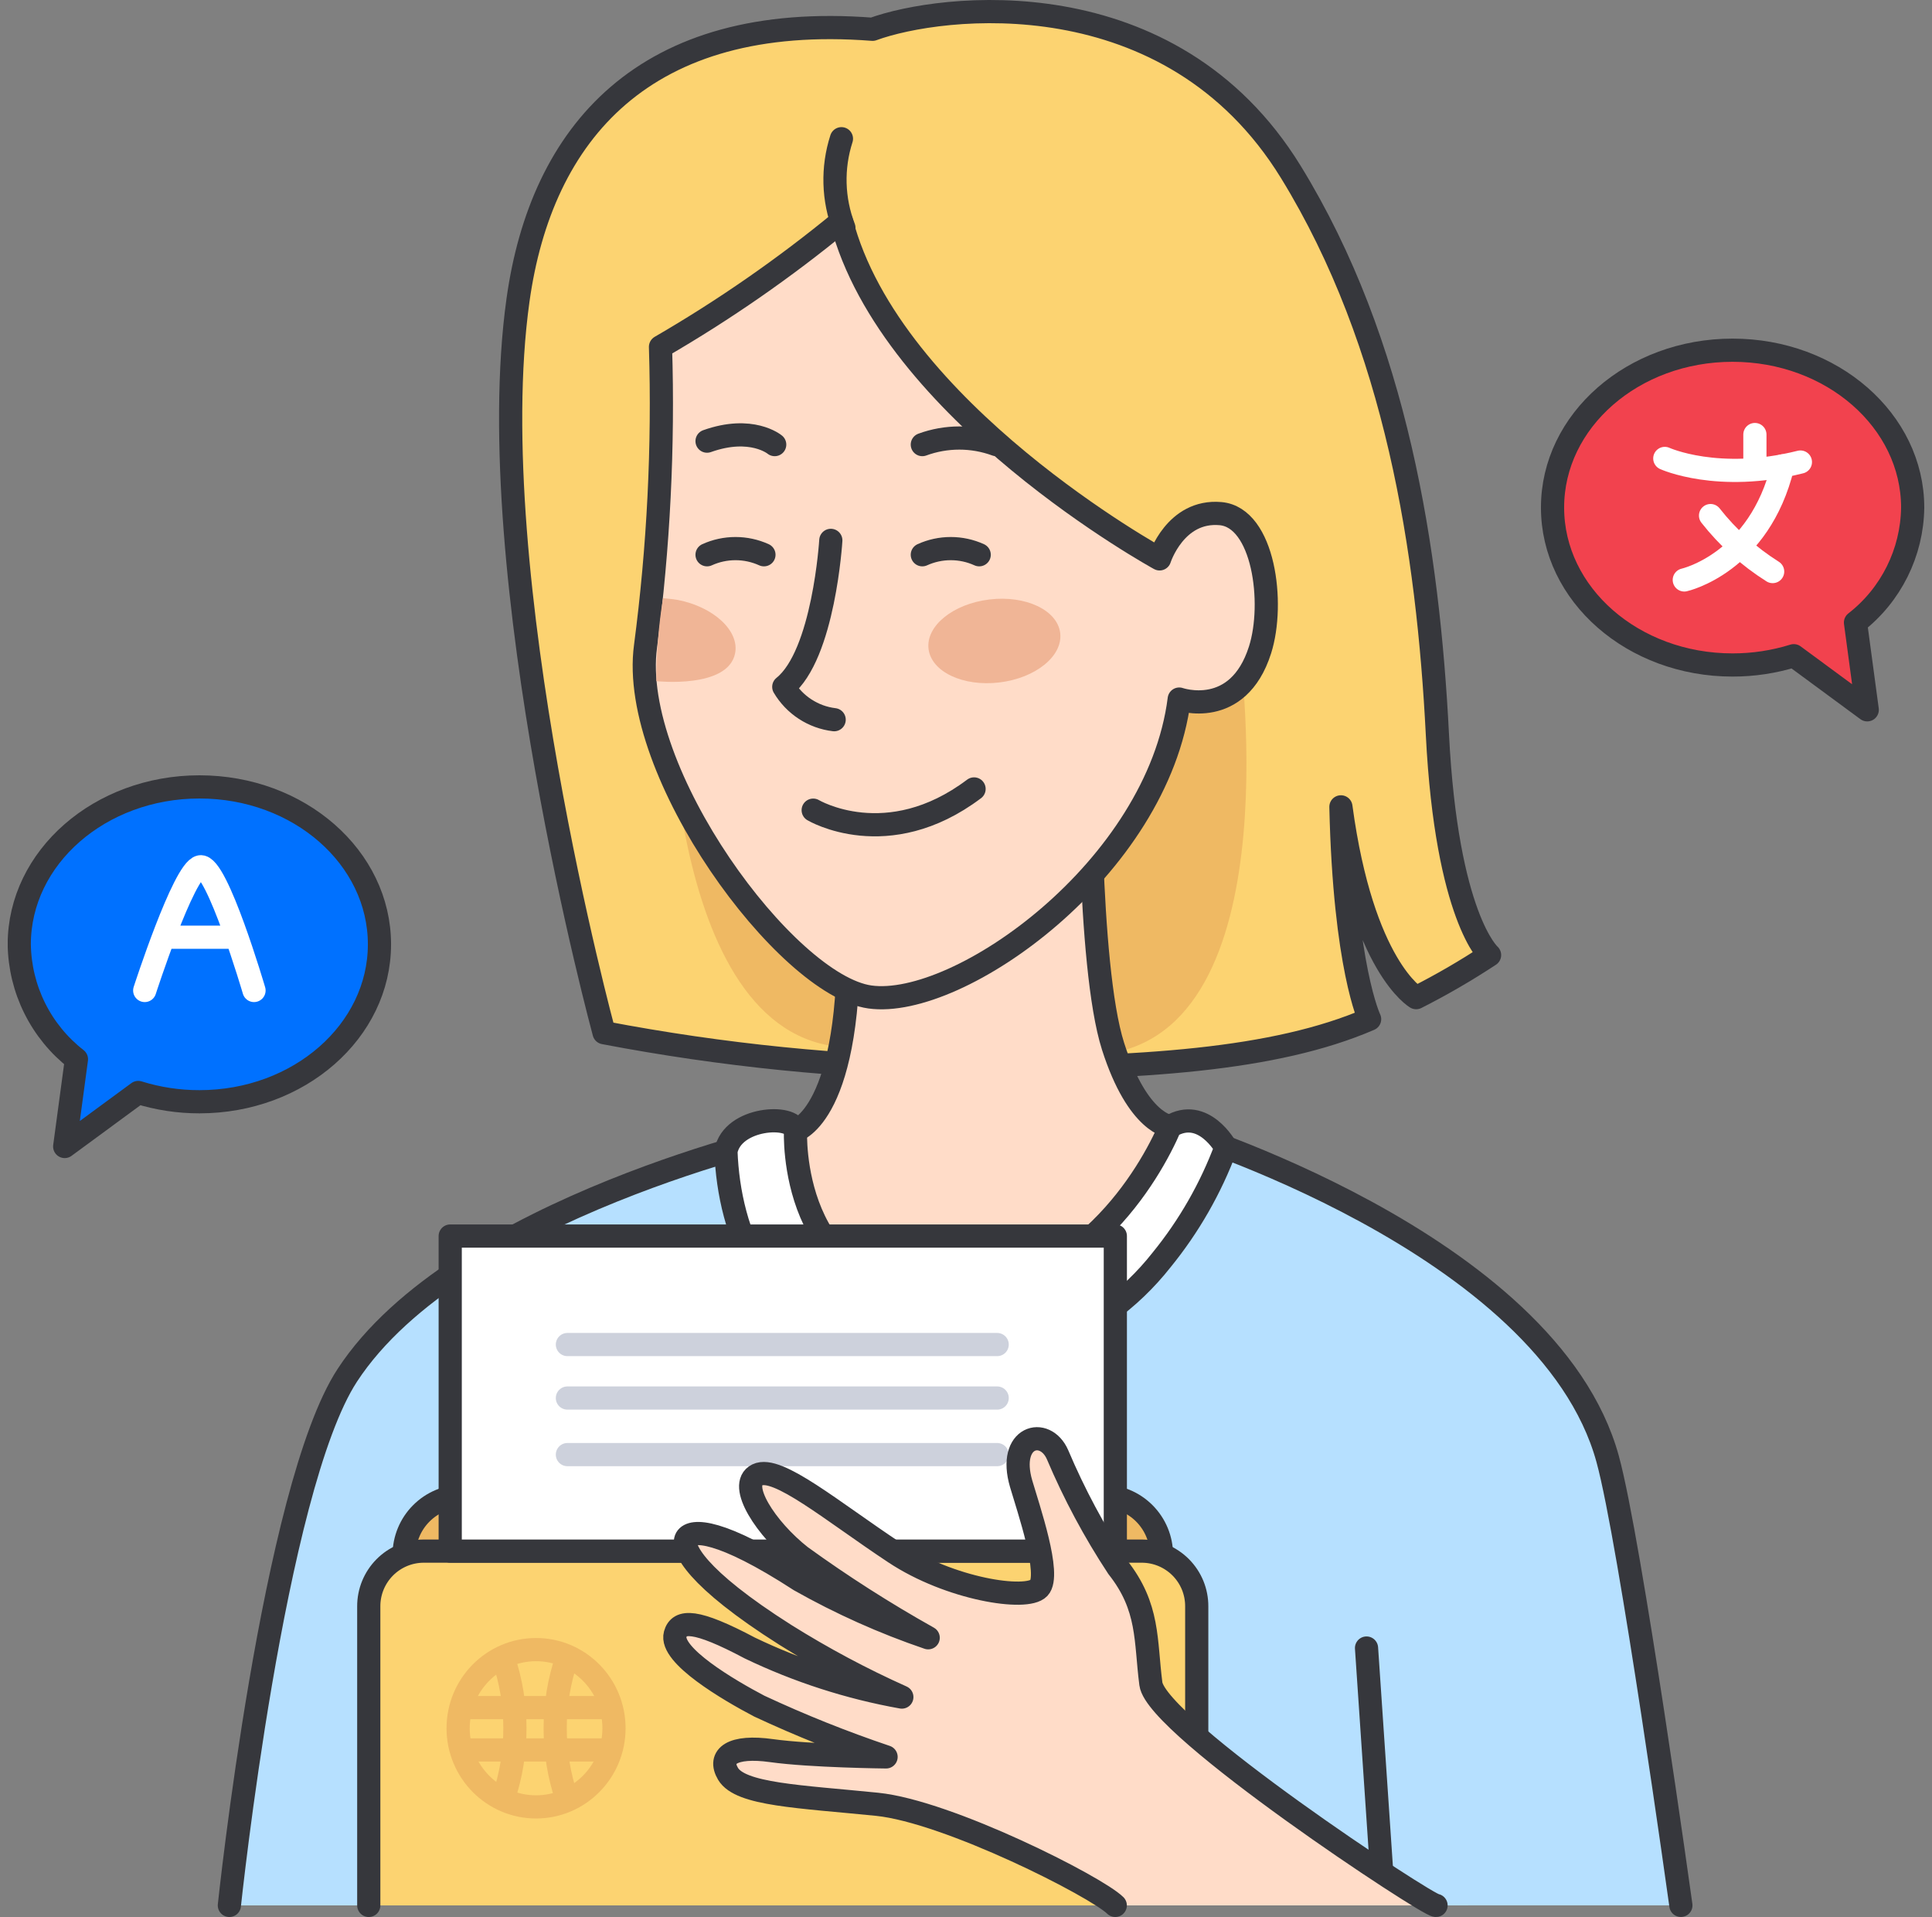 <svg width="125" height="124" viewBox="0 0 125 124" fill="none" xmlns="http://www.w3.org/2000/svg">
<rect x="0" y="0" width="125" height="124" fill="#808080" stroke="none"/>
<g clip-path="url(#clip0_23622_15843)">
<path d="M96.375 61.777C94.845 62.785 93.259 63.705 91.625 64.532C91.625 64.532 88.15 62.532 86.757 52.191C86.996 62.582 88.614 65.924 88.614 65.924C82.492 68.569 73.882 69.134 62.252 69.134C54.475 69.039 46.722 68.258 39.083 66.8C39.083 66.8 31.035 37.187 33.513 19.423C35.015 8.623 41.683 0.75 56.455 1.894C60.833 0.287 75.713 -1.567 83.516 11.122C90.368 22.265 92.398 35.677 93 47.522C93.602 59.367 96.375 61.777 96.375 61.777Z" fill="#FCD371" stroke="#36373C" stroke-width="1.5" stroke-linejoin="round"/>
<path d="M80.136 41.448C80.136 41.448 83.699 65.972 71.966 68.107C61.679 59.188 67.198 48.378 67.198 48.378L80.136 41.448ZM43.265 42.312C43.265 42.312 42.745 67.092 54.65 67.742C63.761 57.605 56.956 47.569 56.956 47.569L43.265 42.312Z" fill="#EFB963"/>
<path d="M14.84 123.25C14.84 123.25 17.684 96.293 22.466 88.966C29.566 78.1 51.466 73.259 51.466 73.259L75.711 72.959C75.711 72.959 100.141 80.321 104.011 94.359C105.478 99.688 108.753 123.248 108.753 123.248" fill="#B6E0FF"/>
<path d="M14.84 123.25C14.84 123.25 17.684 96.293 22.466 88.966C29.566 78.1 51.466 73.259 51.466 73.259L75.711 72.959C75.711 72.959 100.141 80.321 104.011 94.359C105.478 99.688 108.753 123.248 108.753 123.248" stroke="#36373C" stroke-width="1.5" stroke-linecap="round" stroke-linejoin="round"/>
<path d="M51.469 73.128C51.469 73.128 55.222 72.134 54.869 59.577C60.392 48.526 70.507 47.243 70.507 47.243C70.507 47.243 70.339 62.427 72.013 67.675C73.627 72.73 75.713 72.864 75.713 72.864C75.713 72.864 72.321 84.7 60.874 84.7C49.427 84.7 51.469 73.128 51.469 73.128Z" fill="#FFDCC8" stroke="#36373C" stroke-width="1.5" stroke-linejoin="round"/>
<path d="M51.469 73.128C51.328 72.053 47.386 72.256 46.969 74.47C47.161 79.728 49.518 86.106 57.018 87.62C64.518 89.134 71.053 86.7 75.152 81.5C76.928 79.319 78.335 76.862 79.316 74.226C79.316 74.226 77.857 71.567 75.716 72.865C74.393 75.965 69.876 83.81 61.01 83.81C50.962 83.809 51.469 73.128 51.469 73.128Z" fill="white" stroke="#36373C" stroke-width="1.5" stroke-linejoin="round"/>
<path d="M42.734 22.437C42.934 28.909 42.61 35.386 41.765 41.806C40.671 49.935 50.865 63.734 56.285 64.489C62.055 65.289 74.909 56.161 76.296 45.219C76.296 45.219 80.088 46.553 81.524 42.04C82.488 39.011 81.765 33.475 78.971 33.224C76.038 32.961 75.025 36.151 75.025 36.151C75.025 36.151 57.625 26.626 54.438 14.314C50.764 17.335 46.849 20.052 42.734 22.437Z" fill="#FFDCC8" stroke="#36373C" stroke-width="1.5" stroke-linejoin="round"/>
<path d="M52.613 52.405C52.613 52.405 57.406 55.263 63.022 51.032" stroke="#36373C" stroke-width="1.5" stroke-linecap="round" stroke-linejoin="round"/>
<path d="M29.938 96.775H71.348C72.356 96.775 73.323 97.175 74.035 97.888C74.748 98.6 75.148 99.567 75.148 100.575V121.217H26.148V100.573C26.149 99.567 26.548 98.603 27.259 97.891C27.969 97.179 28.933 96.778 29.938 96.775Z" fill="#EFB963" stroke="#36373C" stroke-width="1.5" stroke-linejoin="round"/>
<path d="M23.859 123.25V103.909C23.857 103.441 23.947 102.978 24.124 102.545C24.301 102.113 24.562 101.719 24.891 101.387C25.22 101.055 25.611 100.791 26.042 100.61C26.473 100.429 26.936 100.335 27.403 100.333H73.884C74.352 100.335 74.815 100.429 75.246 100.61C75.677 100.791 76.069 101.055 76.398 101.387C76.727 101.719 76.987 102.112 77.165 102.545C77.341 102.978 77.431 103.441 77.429 103.909V123.25" fill="#FCD371"/>
<path d="M23.859 123.25V103.909C23.857 103.441 23.947 102.978 24.124 102.545C24.301 102.113 24.562 101.719 24.891 101.387C25.22 101.055 25.611 100.791 26.042 100.61C26.473 100.429 26.936 100.335 27.403 100.333H73.884C74.352 100.335 74.815 100.429 75.246 100.61C75.677 100.791 76.069 101.055 76.398 101.387C76.727 101.719 76.987 102.112 77.165 102.545C77.341 102.978 77.431 103.441 77.429 103.909V120.16" stroke="#36373C" stroke-width="1.5" stroke-linecap="round" stroke-linejoin="round"/>
<path d="M29.129 79.952H72.162V100.333H29.129V79.952Z" fill="white" stroke="#36373C" stroke-width="1.5" stroke-linejoin="round"/>
<path d="M53.754 34.954C53.754 34.954 53.306 42.354 50.71 44.429C51.054 45.009 51.527 45.503 52.093 45.871C52.658 46.239 53.3 46.473 53.97 46.553M59.674 28.758C61.218 28.192 62.913 28.192 64.457 28.758M50.123 28.758C50.123 28.758 48.631 27.509 45.746 28.535M59.674 35.884C60.252 35.621 60.879 35.486 61.514 35.486C62.149 35.486 62.776 35.621 63.354 35.884M45.746 35.884C46.324 35.621 46.952 35.486 47.587 35.486C48.221 35.486 48.849 35.621 49.427 35.884" stroke="#36373C" stroke-width="1.5" stroke-linecap="round" stroke-linejoin="round"/>
<path d="M64.658 44.144C67.01 43.862 68.773 42.431 68.595 40.949C68.417 39.467 66.366 38.494 64.013 38.777C61.661 39.059 59.898 40.49 60.076 41.972C60.254 43.454 62.305 44.426 64.658 44.144Z" fill="#F0B596"/>
<path d="M47.557 42.278C47.078 44.566 42.465 44.06 42.465 44.06C42.466 42.263 42.61 40.469 42.897 38.695C42.897 38.695 43.561 38.749 43.851 38.806C46.178 39.257 47.863 40.817 47.557 42.278Z" fill="#F0B596"/>
<path d="M54.601 14.74C53.89 12.893 53.833 10.857 54.441 8.973" stroke="#36373C" stroke-width="1.5" stroke-linecap="round" stroke-linejoin="round"/>
<path d="M24.551 61.082C24.551 66.706 19.341 71.266 12.906 71.266C11.562 71.269 10.226 71.066 8.943 70.666L4.186 74.16L4.946 68.516C3.811 67.634 2.889 66.508 2.249 65.221C1.608 63.934 1.266 62.52 1.246 61.082C1.251 55.459 6.47 50.9 12.906 50.9C19.342 50.9 24.551 55.459 24.551 61.082Z" fill="#0071FF" stroke="#36373C" stroke-width="1.5" stroke-linejoin="round"/>
<path d="M100.449 32.83C100.449 38.454 105.659 43.014 112.094 43.014C113.438 43.016 114.774 42.814 116.057 42.414L120.81 45.914L120.05 40.27C122.349 38.484 123.711 35.748 123.75 32.837C123.75 27.213 118.531 22.653 112.095 22.653C105.659 22.653 100.449 27.206 100.449 32.83Z" fill="#F2424E" stroke="#36373C" stroke-width="1.5" stroke-linejoin="round"/>
<path d="M89.444 121.831L88.414 106.602L89.444 121.831Z" fill="white"/>
<path d="M89.444 121.831L88.414 106.602" stroke="#36373C" stroke-width="1.5" stroke-linecap="round" stroke-linejoin="round"/>
<path d="M9.363 64.069C9.363 64.069 11.881 56.285 12.952 56.069C14.023 55.853 16.435 64.069 16.435 64.069M10.576 60.623H15.322M107.712 29.654C107.712 29.654 111.148 31.226 116.486 29.887" stroke="white" stroke-width="1.5" stroke-linecap="round" stroke-linejoin="round"/>
<path d="M113.541 28.108V30.31M108.973 37.513C108.973 37.513 113.832 36.437 115.347 30.135" stroke="white" stroke-width="1.5" stroke-linecap="round" stroke-linejoin="round"/>
<path d="M110.672 33.35C111.794 34.778 113.153 36.003 114.69 36.971" stroke="white" stroke-width="1.5" stroke-linecap="round" stroke-linejoin="round"/>
<path d="M34.683 116.878C37.467 116.878 39.725 114.6 39.725 111.791C39.725 108.981 37.467 106.704 34.683 106.704C31.898 106.704 29.641 108.981 29.641 111.791C29.641 114.6 31.898 116.878 34.683 116.878Z" stroke="#EFB963" stroke-width="1.5" stroke-linejoin="round"/>
<path d="M36.665 107.276C35.672 110.21 35.672 113.389 36.665 116.323M32.57 116.323C33.563 113.389 33.563 110.21 32.57 107.276" stroke="#EFB963" stroke-width="1.5" stroke-linecap="round" stroke-linejoin="round"/>
<path d="M39.001 110.456H30.035M39.001 113.195H30.035" stroke="#EFB963" stroke-width="1.5" stroke-linecap="round" stroke-linejoin="round"/>
<path d="M36.711 86.971H64.517M36.711 90.431H64.517M36.711 94.09H64.517" stroke="#CDD1DC" stroke-width="1.5" stroke-linecap="round" stroke-linejoin="round"/>
<path d="M92.912 123.25C92.417 123.308 74.825 111.712 74.461 108.916C74.097 106.12 74.368 103.964 72.322 101.379C70.804 99.074 69.499 96.635 68.422 94.094C67.615 92.249 65.164 92.887 66.068 95.977C66.533 97.57 68.02 101.871 67.218 102.719C66.416 103.567 61.452 102.797 57.887 100.435C53.806 97.735 50.296 94.766 48.996 95.402C47.696 96.038 49.558 98.902 51.807 100.671C54.452 102.584 57.206 104.343 60.054 105.938C57.178 104.96 54.4 103.716 51.754 102.223C46.609 98.886 44.747 98.909 44.406 99.497C44.065 100.085 44.984 102.061 50.811 105.751C53.228 107.264 55.746 108.609 58.349 109.774C54.942 109.166 51.634 108.099 48.514 106.601C44.988 104.73 43.943 104.786 43.686 105.714C43.31 107.067 47.147 109.322 49.12 110.357C51.793 111.605 54.534 112.702 57.329 113.644C57.329 113.644 52.46 113.594 49.918 113.238C47.376 112.882 46.432 113.602 47.104 114.738C47.904 116.088 51.704 116.2 56.741 116.709C61.352 117.176 70.931 122.038 72.157 123.25" fill="#FFDCC8"/>
<path d="M92.912 123.25C92.417 123.308 74.825 111.712 74.461 108.916C74.097 106.12 74.368 103.964 72.322 101.379C70.804 99.074 69.499 96.635 68.422 94.094C67.615 92.249 65.164 92.887 66.068 95.977C66.533 97.57 68.02 101.871 67.218 102.719C66.416 103.567 61.452 102.797 57.887 100.435C53.806 97.735 50.296 94.766 48.996 95.402C47.696 96.038 49.558 98.902 51.807 100.671C54.452 102.584 57.206 104.343 60.054 105.938C57.178 104.96 54.4 103.716 51.754 102.223C46.609 98.886 44.747 98.909 44.406 99.497C44.065 100.085 44.984 102.061 50.811 105.751C53.228 107.264 55.746 108.609 58.349 109.774C54.942 109.166 51.634 108.099 48.514 106.601C44.988 104.73 43.943 104.786 43.686 105.714C43.31 107.067 47.147 109.322 49.12 110.357C51.793 111.605 54.534 112.702 57.329 113.644C57.329 113.644 52.46 113.594 49.918 113.238C47.376 112.882 46.432 113.602 47.104 114.738C47.904 116.088 51.704 116.2 56.741 116.709C61.352 117.176 70.931 122.038 72.157 123.25" stroke="#36373C" stroke-width="1.5" stroke-linecap="round" stroke-linejoin="round"/>
</g>
<defs>
<clipPath id="clip0_23622_15843">
<rect width="124" height="124" fill="white" transform="translate(0.5)"/>
</clipPath>
</defs>
</svg>

